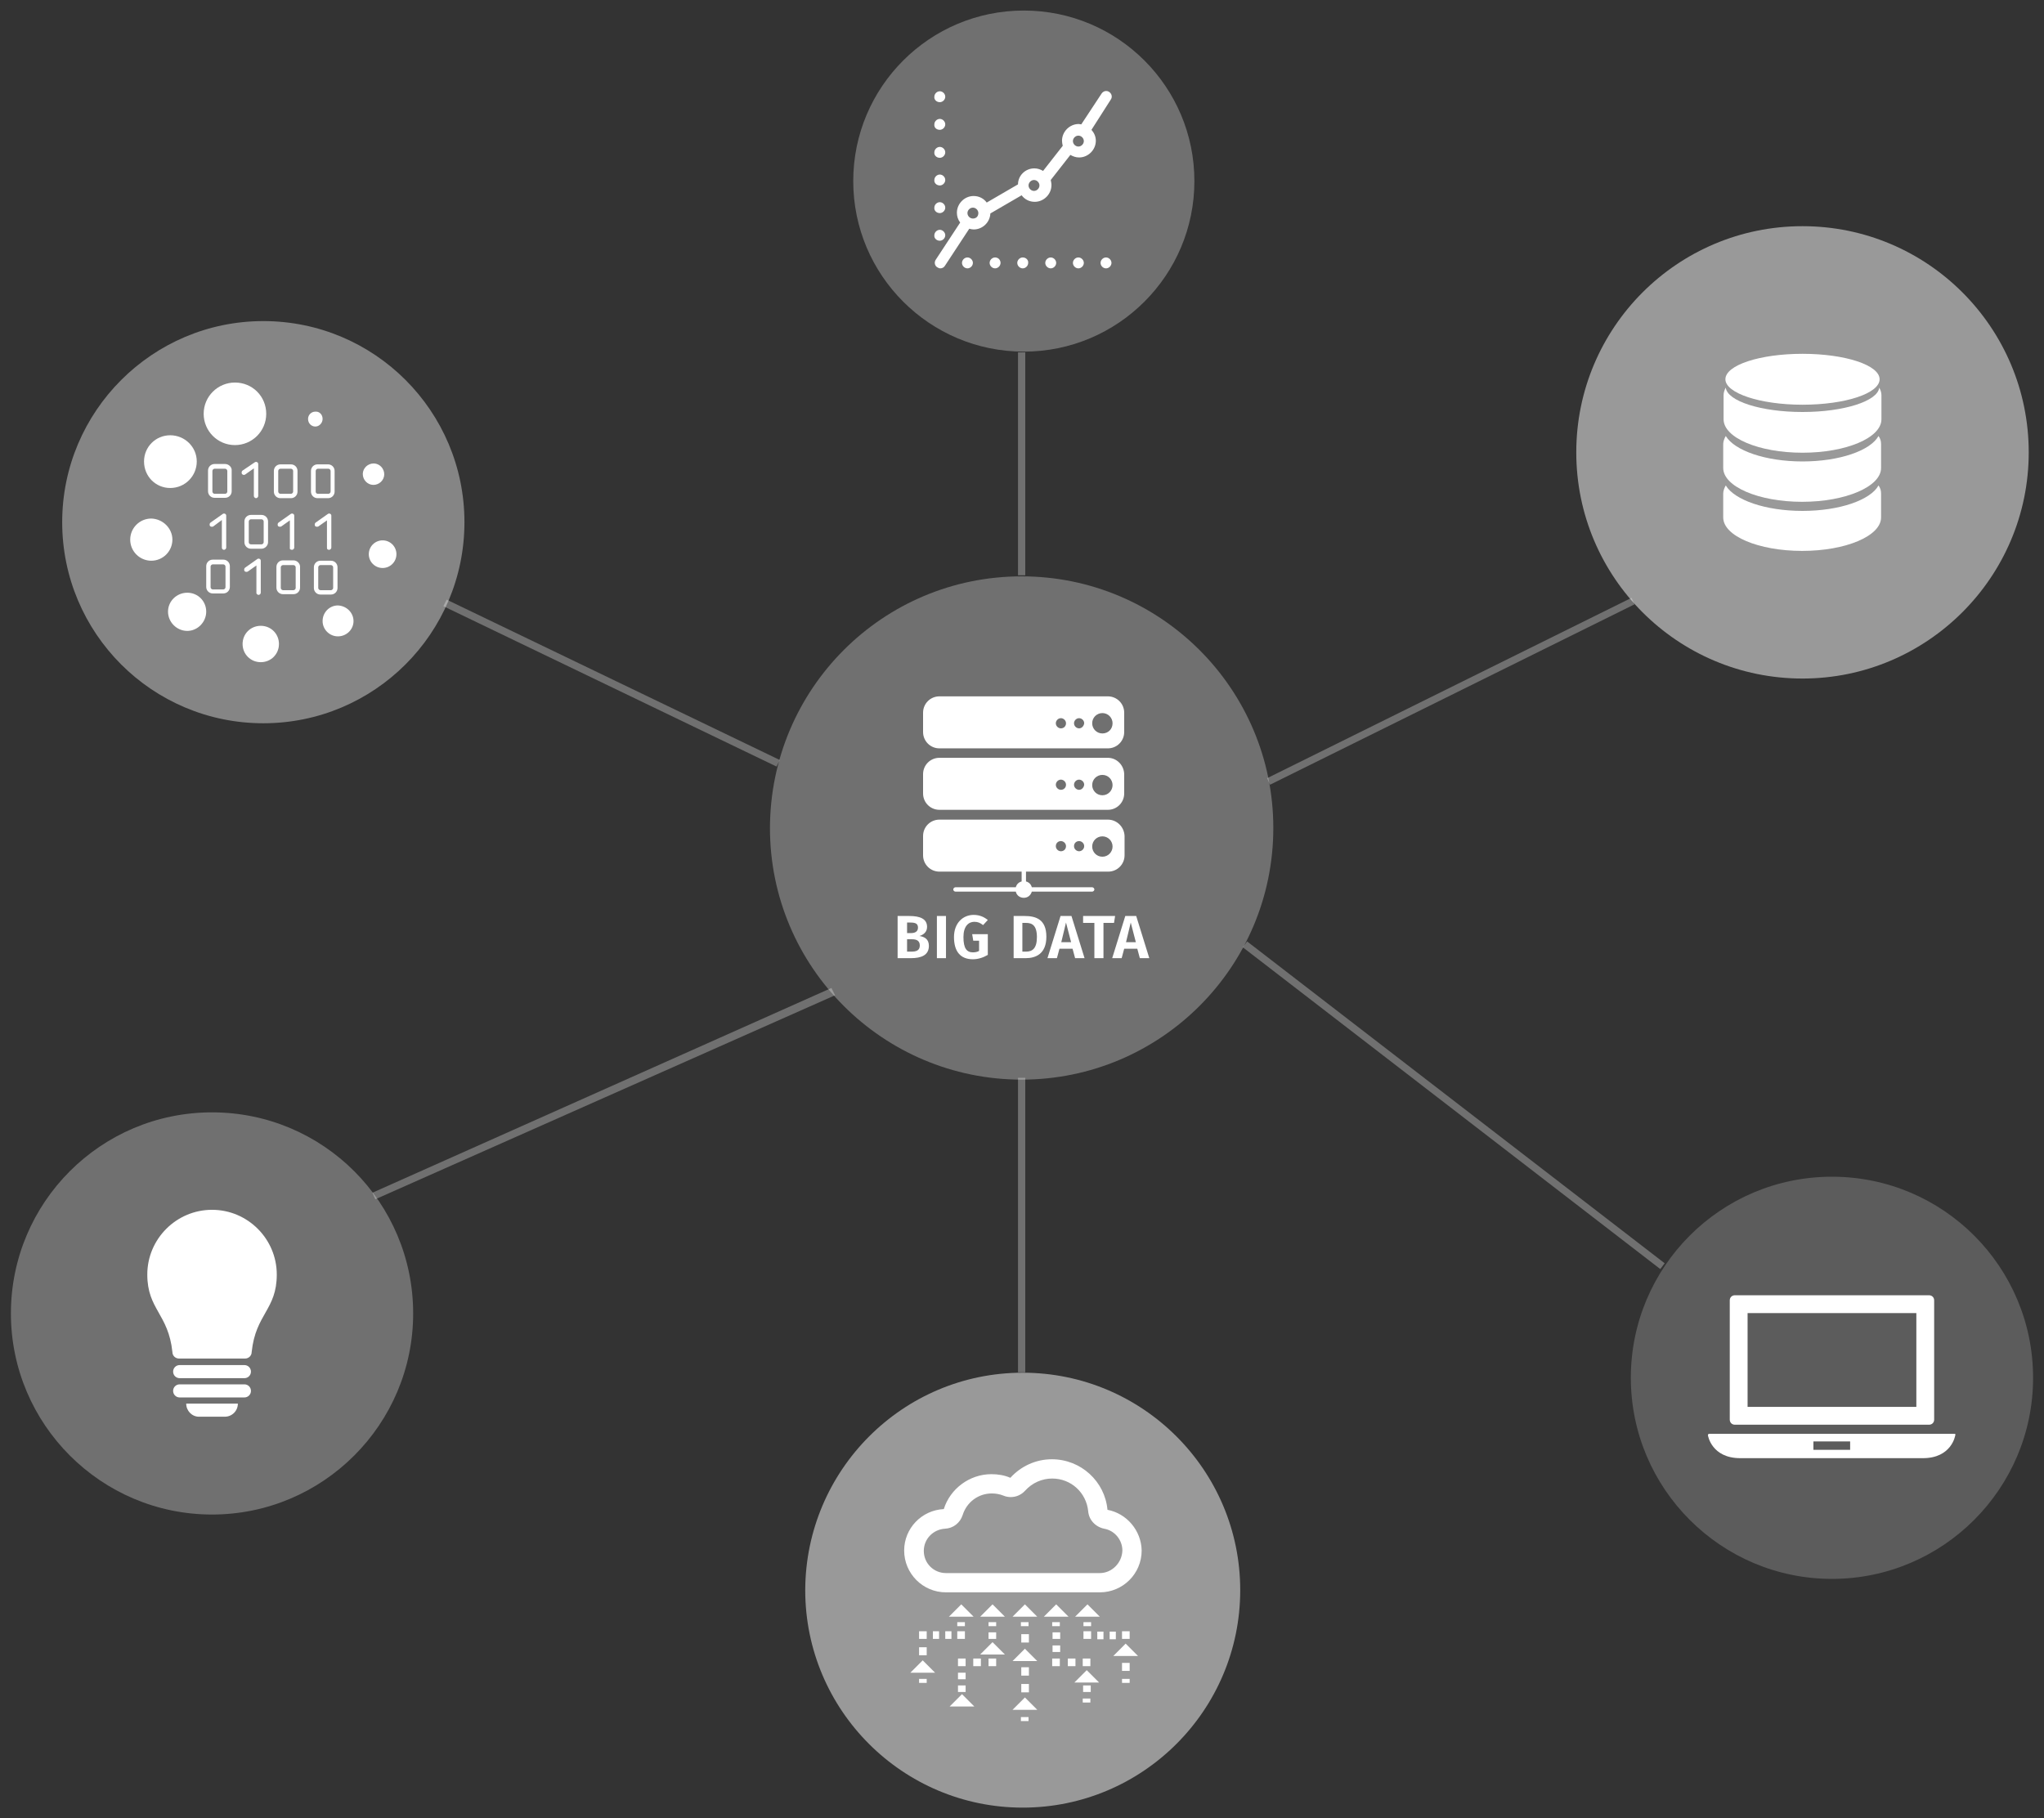 <?xml version="1.0" encoding="utf-8"?>
<!-- Generator: Adobe Illustrator 17.1.0, SVG Export Plug-In . SVG Version: 6.00 Build 0)  -->
<!DOCTYPE svg PUBLIC "-//W3C//DTD SVG 1.1//EN" "http://www.w3.org/Graphics/SVG/1.1/DTD/svg11.dtd">
<svg version="1.1" id="Layer_1" xmlns="http://www.w3.org/2000/svg" xmlns:xlink="http://www.w3.org/1999/xlink" x="0px" y="0px"
	 viewBox="0 0 562 500" enable-background="new 0 0 562 500" xml:space="preserve">
<rect x="0" y="0" width="562" height="500" fill="#333333" stroke="none"/>
<g>
	<path opacity="0.5" fill-rule="evenodd" clip-rule="evenodd" fill="#FFFFFF" d="M495.6,62.2c34.4,0,62.2,27.9,62.2,62.2
		s-27.9,62.2-62.2,62.2c-34.4,0-62.2-27.9-62.2-62.2S461.2,62.2,495.6,62.2z"/>
	<path opacity="0.3" fill-rule="evenodd" clip-rule="evenodd" fill="#FFFFFF" d="M281.5,2.9c25.9,0,46.9,21,46.9,46.9
		c0,25.9-21,46.9-46.9,46.9c-25.9,0-46.9-21-46.9-46.9C234.6,23.9,255.6,2.9,281.5,2.9z"/>
	<path opacity="0.5" fill-rule="evenodd" clip-rule="evenodd" fill="#FFFFFF" d="M281.2,377.5c33,0,59.8,26.8,59.8,59.8
		c0,33-26.8,59.8-59.8,59.8s-59.8-26.8-59.8-59.8C221.5,404.3,248.2,377.5,281.2,377.5z"/>
	<path opacity="0.3" fill-rule="evenodd" clip-rule="evenodd" fill="#FFFFFF" d="M58.3,305.9c30.6,0,55.3,24.8,55.3,55.3
		s-24.8,55.3-55.3,55.3S3,391.7,3,361.2S27.7,305.9,58.3,305.9z"/>
	<path opacity="0.2" fill-rule="evenodd" clip-rule="evenodd" fill="#FFFFFF" d="M503.7,323.6c30.6,0,55.3,24.8,55.3,55.3
		s-24.8,55.3-55.3,55.3s-55.3-24.8-55.3-55.3S473.1,323.6,503.7,323.6z"/>
	<path opacity="0.3" fill-rule="evenodd" clip-rule="evenodd" fill="#FFFFFF" d="M349.2,215.8l-0.8-1.8l100.2-49.6l0.8,1.8
		L349.2,215.8z"/>
	<path opacity="0.3" fill-rule="evenodd" clip-rule="evenodd" fill="#FFFFFF" d="M121.9,166.7l0.9-1.8l91.6,44.1l-0.9,1.8
		L121.9,166.7z"/>
	<path opacity="0.3" fill-rule="evenodd" clip-rule="evenodd" fill="#FFFFFF" d="M228.6,271.7l1,2l-126.4,56.1l-0.8-1.8L228.6,271.7
		z"/>
	<path opacity="0.3" fill-rule="evenodd" clip-rule="evenodd" fill="#FFFFFF" d="M341.7,260.5l1.2-1.6l114.8,88.5l-1.2,1.6
		L341.7,260.5z"/>
	<path opacity="0.3" fill-rule="evenodd" clip-rule="evenodd" fill="#FFFFFF" d="M279.9,296.4h2v81h-2V296.4z"/>
	<path opacity="0.3" fill-rule="evenodd" clip-rule="evenodd" fill="#FFFFFF" d="M279.9,96.9h2v61.3h-2V96.9z"/>
	<path opacity="0.4" fill-rule="evenodd" clip-rule="evenodd" fill="#FFFFFF" d="M72.4,88.3c30.6,0,55.3,24.8,55.3,55.3
		c0,30.6-24.8,55.3-55.3,55.3c-30.6,0-55.3-24.8-55.3-55.3C17.1,113.1,41.9,88.3,72.4,88.3z"/>
	<path opacity="0.3" fill-rule="evenodd" clip-rule="evenodd" fill="#FFFFFF" d="M280.9,158.5c38.2,0,69.2,31,69.2,69.2
		c0,38.2-31,69.2-69.2,69.2s-69.2-31-69.2-69.2C211.8,189.4,242.7,158.5,280.9,158.5z"/>
	<g>
		<path fill="#FFFFFF" d="M495.6,126.9c-10.2,0-18.7-3-21.1-7c-0.4,0.7-0.7,1.5-0.7,2.2v6.6c0,5.1,9.7,9.3,21.7,9.3
			c12,0,21.7-4.2,21.7-9.3v-6.6c0-0.8-0.2-1.5-0.7-2.2C514.3,123.9,505.8,126.9,495.6,126.9L495.6,126.9z M495.6,126.9"/>
		<path fill="#FFFFFF" d="M495.6,140.5c-10.2,0-18.7-3-21.1-7c-0.4,0.7-0.7,1.5-0.7,2.2v6.6c0,5.1,9.7,9.2,21.7,9.2
			c12,0,21.7-4.1,21.7-9.2v-6.6c0-0.8-0.2-1.5-0.7-2.2C514.3,137.5,505.8,140.5,495.6,140.5L495.6,140.5z M495.6,140.5"/>
		<path fill="#FFFFFF" d="M516.7,106.6c-0.4,3.7-9.7,6.7-21.1,6.7c-11.4,0-20.7-3-21.1-6.7c-0.4,0.7-0.6,1.4-0.6,2.1v6.6
			c0,5.1,9.7,9.2,21.7,9.2c12,0,21.7-4.1,21.7-9.2v-6.6C517.3,108,517.1,107.3,516.7,106.6L516.7,106.6z M516.7,106.6"/>
		<path fill="#FFFFFF" d="M495.6,111.3c11.7,0,21.2-3.1,21.2-7c0-3.9-9.5-7-21.2-7c-11.7,0-21.2,3.1-21.2,7
			C474.4,108.1,483.9,111.3,495.6,111.3L495.6,111.3z M495.6,111.3"/>
	</g>
	<g>
		<path fill="#FFFFFF" d="M54.1,126.9c0,4-3.2,7.3-7.3,7.3c-4,0-7.2-3.2-7.2-7.3c0-4,3.2-7.2,7.2-7.2
			C50.8,119.7,54.1,122.9,54.1,126.9L54.1,126.9z M54.1,126.9"/>
		<path fill="#FFFFFF" d="M47.4,148.4c0,3.2-2.6,5.8-5.8,5.8c-3.2,0-5.8-2.6-5.8-5.8c0-3.2,2.6-5.8,5.8-5.8
			C44.8,142.7,47.4,145.3,47.4,148.4L47.4,148.4z M47.4,148.4"/>
		<path fill="#FFFFFF" d="M56.7,168.2c0,2.9-2.4,5.3-5.2,5.3c-2.9,0-5.3-2.4-5.3-5.3c0-2.9,2.4-5.2,5.3-5.2
			C54.4,163,56.7,165.3,56.7,168.2L56.7,168.2z M56.7,168.2"/>
		<path fill="#FFFFFF" d="M76.7,177.1c0,2.8-2.2,5-5,5c-2.8,0-5-2.2-5-5c0-2.8,2.2-5,5-5C74.5,172.1,76.7,174.3,76.7,177.1
			L76.7,177.1z M76.7,177.1"/>
		<path fill="#FFFFFF" d="M97.2,170.8c0,2.3-1.9,4.2-4.3,4.2c-2.3,0-4.2-1.9-4.2-4.2c0-2.4,1.9-4.3,4.2-4.3
			C95.3,166.6,97.2,168.5,97.2,170.8L97.2,170.8z M97.2,170.8"/>
		<path fill="#FFFFFF" d="M109,152.4c0,2.1-1.7,3.8-3.8,3.8c-2.1,0-3.8-1.7-3.8-3.8c0-2.1,1.7-3.8,3.8-3.8
			C107.3,148.6,109,150.3,109,152.4L109,152.4z M109,152.4"/>
		<path fill="#FFFFFF" d="M103.2,133.3c1.6-0.3,2.7-1.8,2.4-3.4c-0.3-1.6-1.8-2.7-3.4-2.4c-1.6,0.3-2.7,1.8-2.4,3.4
			C100.1,132.5,101.6,133.6,103.2,133.3L103.2,133.3z M103.2,133.3"/>
		<path fill="#FFFFFF" d="M88.7,115.2c0,1.1-0.9,2.1-2,2.1c-1.1,0-2-0.9-2-2.1c0-1.1,0.9-2,2-2C87.8,113.1,88.7,114,88.7,115.2
			L88.7,115.2z M88.7,115.2"/>
		<path fill="#FFFFFF" d="M73.2,113.8c0,4.8-3.9,8.6-8.6,8.6c-4.8,0-8.6-3.9-8.6-8.6c0-4.8,3.9-8.6,8.6-8.6
			C69.4,105.2,73.2,109,73.2,113.8L73.2,113.8z M73.2,113.8"/>
		<path fill="#FFFFFF" d="M61.9,127.6h-2.9c-1,0-1.8,0.8-1.8,1.8v5.7c0,1,0.8,1.8,1.8,1.8h2.9c1,0,1.8-0.8,1.8-1.8v-5.7
			C63.8,128.5,62.9,127.6,61.9,127.6L61.9,127.6z M62.5,135.2c0,0.3-0.3,0.6-0.6,0.6h-2.9c-0.3,0-0.6-0.3-0.6-0.6v-5.7
			c0-0.3,0.3-0.6,0.6-0.6h2.9c0.3,0,0.6,0.3,0.6,0.6V135.2z M62.5,135.2"/>
		<path fill="#FFFFFF" d="M77.1,137H80c1,0,1.8-0.8,1.8-1.8v-5.7c0-1-0.8-1.8-1.8-1.8h-2.9c-1,0-1.8,0.8-1.8,1.8v5.7
			C75.3,136.2,76.1,137,77.1,137L77.1,137z M76.5,129.5c0-0.3,0.3-0.6,0.6-0.6H80c0.3,0,0.6,0.3,0.6,0.6v5.7c0,0.3-0.3,0.6-0.6,0.6
			h-2.9c-0.3,0-0.6-0.3-0.6-0.6V129.5z M76.5,129.5"/>
		<path fill="#FFFFFF" d="M73.7,149.1v-5.7c0-1-0.8-1.8-1.8-1.8H69c-1,0-1.8,0.8-1.8,1.8v5.7c0,1,0.8,1.8,1.8,1.8h2.9
			C72.8,150.9,73.7,150.1,73.7,149.1L73.7,149.1z M68.4,149.1v-5.7c0-0.3,0.3-0.6,0.6-0.6h2.9c0.3,0,0.6,0.3,0.6,0.6v5.7
			c0,0.3-0.3,0.6-0.6,0.6H69C68.6,149.7,68.4,149.4,68.4,149.1L68.4,149.1z M68.4,149.1"/>
		<path fill="#FFFFFF" d="M61.4,153.9h-2.9c-1,0-1.8,0.8-1.8,1.8v5.7c0,1,0.8,1.8,1.8,1.8h2.9c1,0,1.8-0.8,1.8-1.8v-5.7
			C63.2,154.7,62.4,153.9,61.4,153.9L61.4,153.9z M62,161.5c0,0.3-0.3,0.6-0.6,0.6h-2.9c-0.3,0-0.6-0.3-0.6-0.6v-5.7
			c0-0.3,0.3-0.6,0.6-0.6h2.9c0.3,0,0.6,0.3,0.6,0.6V161.5z M62,161.5"/>
		<path fill="#FFFFFF" d="M80.7,154.1h-2.9c-1,0-1.8,0.8-1.8,1.8v5.7c0,1,0.8,1.8,1.8,1.8h2.9c1,0,1.8-0.8,1.8-1.8V156
			C82.6,155,81.7,154.1,80.7,154.1L80.7,154.1z M81.3,161.7c0,0.3-0.3,0.6-0.6,0.6h-2.9c-0.3,0-0.6-0.3-0.6-0.6V156
			c0-0.3,0.3-0.6,0.6-0.6h2.9c0.3,0,0.6,0.3,0.6,0.6V161.7z M81.3,161.7"/>
		<path fill="#FFFFFF" d="M67.4,130.5l2.4-1.7v7.6c0,0.3,0.3,0.6,0.6,0.6c0.3,0,0.6-0.3,0.6-0.6v-8.8c0-0.2-0.1-0.4-0.3-0.5
			c-0.2-0.1-0.4-0.1-0.6,0l-3.4,2.3c-0.3,0.2-0.3,0.6-0.2,0.9C66.7,130.6,67.1,130.7,67.4,130.5L67.4,130.5z M67.4,130.5"/>
		<path fill="#FFFFFF" d="M61.6,151.2c0.3,0,0.6-0.3,0.6-0.6v-8.8c0-0.2-0.1-0.4-0.3-0.5c-0.2-0.1-0.4-0.1-0.6,0l-3.4,2.4
			c-0.3,0.2-0.3,0.6-0.2,0.9c0.2,0.3,0.6,0.3,0.9,0.2L61,143v7.6C61,151,61.3,151.2,61.6,151.2L61.6,151.2z M61.6,151.2"/>
		<path fill="#FFFFFF" d="M71.1,163.6c0.3,0,0.6-0.3,0.6-0.6v-8.8c0-0.2-0.1-0.4-0.3-0.5c-0.2-0.1-0.4-0.1-0.6,0l-3.4,2.4
			c-0.3,0.2-0.3,0.6-0.2,0.9c0.2,0.3,0.6,0.3,0.9,0.2l2.4-1.7v7.6C70.5,163.3,70.8,163.6,71.1,163.6L71.1,163.6z M71.1,163.6"/>
		<path fill="#FFFFFF" d="M80.3,151.2c0.3,0,0.6-0.3,0.6-0.6v-8.8c0-0.2-0.1-0.4-0.3-0.5c-0.2-0.1-0.4-0.1-0.6,0l-3.4,2.4
			c-0.3,0.2-0.3,0.6-0.2,0.9c0.2,0.3,0.6,0.3,0.9,0.2l2.4-1.7v7.6C79.6,151,79.9,151.2,80.3,151.2L80.3,151.2z M80.3,151.2"/>
		<path fill="#FFFFFF" d="M90.2,137c1,0,1.8-0.8,1.8-1.8v-5.7c0-1-0.8-1.8-1.8-1.8h-2.9c-1,0-1.8,0.8-1.8,1.8v5.7
			c0,1,0.8,1.8,1.8,1.8H90.2z M86.8,135.2v-5.7c0-0.3,0.3-0.6,0.6-0.6h2.9c0.3,0,0.6,0.3,0.6,0.6v5.7c0,0.3-0.3,0.6-0.6,0.6h-2.9
			C87,135.8,86.8,135.5,86.8,135.2L86.8,135.2z M86.8,135.2"/>
		<path fill="#FFFFFF" d="M92.8,161.7V156c0-1-0.8-1.8-1.8-1.8h-2.9c-1,0-1.8,0.8-1.8,1.8v5.7c0,1,0.8,1.8,1.8,1.8H91
			C92,163.5,92.8,162.7,92.8,161.7L92.8,161.7z M87.5,161.7V156c0-0.3,0.3-0.6,0.6-0.6H91c0.3,0,0.6,0.3,0.6,0.6v5.7
			c0,0.3-0.3,0.6-0.6,0.6h-2.9C87.8,162.3,87.5,162,87.5,161.7L87.5,161.7z M87.5,161.7"/>
		<path fill="#FFFFFF" d="M90.5,151.2c0.3,0,0.6-0.3,0.6-0.6v-8.8c0-0.2-0.1-0.4-0.3-0.5c-0.2-0.1-0.4-0.1-0.6,0l-3.4,2.4
			c-0.3,0.2-0.3,0.6-0.2,0.9c0.2,0.3,0.6,0.3,0.9,0.2l2.4-1.7v7.6C89.9,151,90.1,151.2,90.5,151.2L90.5,151.2z M90.5,151.2"/>
	</g>
	<g>
		<g>
			<defs>
				<rect id="SVGID_1_" x="256.8" y="25.1" width="49.4" height="49.5"/>
			</defs>
			<clipPath id="SVGID_2_">
				<use xlink:href="#SVGID_1_"  overflow="visible"/>
			</clipPath>
			<path clip-path="url(#SVGID_2_)" fill="#FFFFFF" d="M305.4,27.4c0.5-0.7,0.3-1.6-0.4-2.1c-0.7-0.5-1.6-0.3-2.1,0.4l-5.6,8.5
				c-0.2,0-0.5-0.1-0.7-0.1c-2.5,0-4.6,2.1-4.6,4.6c0,0.5,0.1,0.9,0.2,1.4l-5.4,6.9c-0.7-0.4-1.5-0.7-2.4-0.7c-2.5,0-4.5,2-4.5,4.4
				l-8.6,5c-0.8-1.1-2.1-1.8-3.6-1.8c-2.5,0-4.6,2.1-4.6,4.6c0,1,0.3,1.9,0.9,2.7l-6.7,10.2c-0.5,0.7-0.3,1.7,0.4,2.1
				c0.3,0.2,0.6,0.3,0.8,0.3c0.5,0,1-0.2,1.3-0.7l6.7-10.2c0.4,0.1,0.8,0.2,1.2,0.2c2.5,0,4.5-2,4.6-4.4l8.6-5
				c0.8,1.1,2.1,1.8,3.6,1.8c2.5,0,4.6-2.1,4.6-4.6c0-0.5-0.1-0.9-0.2-1.4l5.4-6.9c0.7,0.4,1.5,0.7,2.4,0.7c2.5,0,4.6-2.1,4.6-4.6
				c0-1.2-0.5-2.2-1.2-3L305.4,27.4z M267.5,60.1c-0.8,0-1.5-0.7-1.5-1.5c0-0.8,0.7-1.5,1.5-1.5c0.8,0,1.5,0.7,1.5,1.5
				C269,59.5,268.4,60.1,267.5,60.1L267.5,60.1z M284.3,52.5c-0.8,0-1.5-0.7-1.5-1.5c0-0.8,0.7-1.5,1.5-1.5c0.8,0,1.5,0.7,1.5,1.5
				C285.8,51.8,285.1,52.5,284.3,52.5L284.3,52.5z M296.5,40.3c-0.8,0-1.5-0.7-1.5-1.5c0-0.8,0.7-1.5,1.5-1.5c0.8,0,1.5,0.7,1.5,1.5
				C298,39.6,297.3,40.3,296.5,40.3L296.5,40.3z M266,70.8c-0.8,0-1.5,0.7-1.5,1.5c0,0.8,0.7,1.5,1.5,1.5c0.8,0,1.5-0.7,1.5-1.5
				C267.5,71.5,266.8,70.8,266,70.8L266,70.8z M273.6,70.8c-0.8,0-1.5,0.7-1.5,1.5c0,0.8,0.7,1.5,1.5,1.5c0.8,0,1.5-0.7,1.5-1.5
				C275.1,71.5,274.5,70.8,273.6,70.8L273.6,70.8z M281.2,70.8c-0.8,0-1.5,0.7-1.5,1.5c0,0.8,0.7,1.5,1.5,1.5c0.8,0,1.5-0.7,1.5-1.5
				C282.8,71.5,282.1,70.8,281.2,70.8L281.2,70.8z M288.9,70.8c-0.8,0-1.5,0.7-1.5,1.5c0,0.8,0.7,1.5,1.5,1.5c0.8,0,1.5-0.7,1.5-1.5
				C290.4,71.5,289.7,70.8,288.9,70.8L288.9,70.8z M296.5,70.8c-0.8,0-1.5,0.7-1.5,1.5c0,0.8,0.7,1.5,1.5,1.5c0.8,0,1.5-0.7,1.5-1.5
				C298,71.5,297.3,70.8,296.5,70.8L296.5,70.8z M304.1,70.8c-0.8,0-1.5,0.7-1.5,1.5c0,0.8,0.7,1.5,1.5,1.5c0.8,0,1.5-0.7,1.5-1.5
				C305.6,71.5,304.9,70.8,304.1,70.8L304.1,70.8z M258.4,66.2c0.8,0,1.5-0.7,1.5-1.5c0-0.8-0.7-1.5-1.5-1.5c-0.8,0-1.5,0.7-1.5,1.5
				C256.8,65.5,257.5,66.2,258.4,66.2L258.4,66.2z M258.4,58.6c0.8,0,1.5-0.7,1.5-1.5c0-0.8-0.7-1.5-1.5-1.5c-0.8,0-1.5,0.7-1.5,1.5
				C256.8,57.9,257.5,58.6,258.4,58.6L258.4,58.6z M258.4,51c0.8,0,1.5-0.7,1.5-1.5c0-0.8-0.7-1.5-1.5-1.5c-0.8,0-1.5,0.7-1.5,1.5
				C256.8,50.3,257.5,51,258.4,51L258.4,51z M258.4,43.4c0.8,0,1.5-0.7,1.5-1.5c0-0.8-0.7-1.5-1.5-1.5c-0.8,0-1.5,0.7-1.5,1.5
				C256.8,42.7,257.5,43.4,258.4,43.4L258.4,43.4z M258.4,35.7c0.8,0,1.5-0.7,1.5-1.5c0-0.8-0.7-1.5-1.5-1.5c-0.8,0-1.5,0.7-1.5,1.5
				C256.8,35.1,257.5,35.7,258.4,35.7L258.4,35.7z M258.4,28.1c0.8,0,1.5-0.7,1.5-1.5c0-0.8-0.7-1.5-1.5-1.5c-0.8,0-1.5,0.7-1.5,1.5
				C256.8,27.4,257.5,28.1,258.4,28.1L258.4,28.1z M258.4,28.1"/>
		</g>
	</g>
	<g>
		<g>
			<defs>
				<rect id="SVGID_3_" x="469.6" y="356.2" width="68.2" height="45.4"/>
			</defs>
			<clipPath id="SVGID_4_">
				<use xlink:href="#SVGID_3_"  overflow="visible"/>
			</clipPath>
			<path clip-path="url(#SVGID_4_)" fill="#FFFFFF" d="M537.6,394.4c-0.1-0.1-0.2-0.1-0.3-0.1H470c-0.1,0-0.2,0-0.3,0.1
				c-0.1,0.1-0.1,0.2-0.1,0.3c0,0.1,1,6.3,8.9,6.3h50.2c7.9,0,8.9-6.2,8.9-6.3C537.7,394.5,537.7,394.4,537.6,394.4L537.6,394.4z
				 M508.7,398.7h-10.1v-2.3h10.1V398.7z M508.7,398.7"/>
		</g>
		<path fill="#FFFFFF" d="M477,391.8h53.4c0.8,0,1.4-0.6,1.4-1.4v-32.8c0-0.8-0.6-1.4-1.4-1.4H477c-0.8,0-1.4,0.6-1.4,1.4v32.8
			C475.6,391.2,476.2,391.8,477,391.8L477,391.8z M480.5,361.1h46.4v25.8h-46.4V361.1z M480.5,361.1"/>
	</g>
	<g>
		<path fill="#FFFFFF" d="M304.5,415.2c-0.7-7.8-7.3-13.9-15.3-13.9c-4.5,0-8.6,2-11.4,5.1c-1.6-0.7-3.4-1-5.2-1
			c-6.1,0-11.4,4.1-13.1,9.6c-6.1,0.3-10.9,5.3-10.9,11.4c0,6.3,5.1,11.5,11.5,11.5h42.3c6.3,0,11.5-5.1,11.5-11.5
			C313.8,420.9,309.8,416.2,304.5,415.2z M302.4,432.6h-42.3c-3.4,0-6.1-2.7-6.1-6.1c0-3.3,2.6-5.9,5.8-6.1c2.3-0.1,4.2-1.6,4.9-3.8
			c1.1-3.5,4.3-5.9,8-5.9c1.1,0,2.2,0.2,3.2,0.6c0.7,0.3,1.4,0.4,2,0.4c1.5,0,2.9-0.6,4-1.8c1.9-2.1,4.6-3.3,7.4-3.3
			c5.2,0,9.4,3.9,9.9,9c0.2,2.4,2,4.3,4.4,4.8c2.9,0.5,5,3.1,5,6C308.5,429.8,305.7,432.6,302.4,432.6z"/>
		<g>
			<g>
				<rect x="297.9" y="446.1" fill="#FFFFFF" width="2.1" height="1.1"/>
			</g>
			<g>
				<rect x="297.9" y="448.6" fill="#FFFFFF" width="2.1" height="2.1"/>
			</g>
			<g>
				<path fill="#FFFFFF" d="M306.8,450.8h-1.7v-2.1h1.7V450.8z M303.4,450.8h-1.7v-2.1h1.7V450.8z"/>
			</g>
			<g>
				<rect x="308.5" y="448.6" fill="#FFFFFF" width="2.1" height="2.1"/>
			</g>
			<g>
				<path fill="#FFFFFF" d="M310.6,459.5h-2.1v-2.2h2.1V459.5z"/>
			</g>
			<g>
				<rect x="308.5" y="461.7" fill="#FFFFFF" width="2.1" height="1.1"/>
			</g>
		</g>
		<polygon fill="#FFFFFF" points="295.6,444.6 299,441.2 302.4,444.6 		"/>
		<polygon fill="#FFFFFF" points="306.1,455.4 309.5,452 312.9,455.4 		"/>
		<g>
			<g>
				<rect x="289.3" y="446.1" fill="#FFFFFF" width="2.1" height="1.1"/>
			</g>
			<g>
				<path fill="#FFFFFF" d="M291.5,454.3h-2.1v-1.8h2.1V454.3z M291.5,450.7h-2.1v-1.8h2.1V450.7z"/>
			</g>
			<g>
				<rect x="289.3" y="456.1" fill="#FFFFFF" width="2.1" height="2.1"/>
			</g>
			<g>
				<rect x="293.6" y="456.1" fill="#FFFFFF" width="2.1" height="2.1"/>
			</g>
			<g>
				<rect x="297.7" y="456.1" fill="#FFFFFF" width="2.1" height="2.1"/>
			</g>
			<g>
				<path fill="#FFFFFF" d="M299.9,465.3h-2.1v-1.8h2.1V465.3z"/>
			</g>
			<g>
				<rect x="297.7" y="467.1" fill="#FFFFFF" width="2.1" height="1.1"/>
			</g>
		</g>
		<polygon fill="#FFFFFF" points="287,444.6 290.4,441.2 293.8,444.6 		"/>
		<polygon fill="#FFFFFF" points="295.4,462.7 298.8,459.3 302.2,462.7 		"/>
		<g>
			<g>
				<rect x="280.7" y="446.1" fill="#FFFFFF" width="2.1" height="1.1"/>
			</g>
			<g>
				<path fill="#FFFFFF" d="M282.9,465.4h-2.1v-2.3h2.1V465.4z M282.9,460.8h-2.1v-2.3h2.1V460.8z M282.9,451.7h-2.1v-2.3h2.1V451.7
					z"/>
			</g>
			<g>
				<rect x="280.7" y="472.2" fill="#FFFFFF" width="2.1" height="1.1"/>
			</g>
		</g>
		<polygon fill="#FFFFFF" points="278.4,444.6 281.8,441.2 285.2,444.6 		"/>
		<polygon fill="#FFFFFF" points="278.4,470.2 281.8,466.8 285.2,470.2 		"/>
		<polygon fill="#FFFFFF" points="278.4,456.8 281.8,453.4 285.2,456.8 		"/>
		<g>
			<g>
				<rect x="263.2" y="446.1" fill="#FFFFFF" width="2.1" height="1.1"/>
			</g>
			<g>
				<rect x="263.2" y="448.6" fill="#FFFFFF" width="2.1" height="2.1"/>
			</g>
			<g>
				<path fill="#FFFFFF" d="M256.5,448.6h1.7v2.1h-1.7V448.6z M259.9,448.6h1.7v2.1h-1.7V448.6z"/>
			</g>
			<g>
				<rect x="252.7" y="448.6" fill="#FFFFFF" width="2.1" height="2.1"/>
			</g>
			<g>
				<path fill="#FFFFFF" d="M252.7,453h2.1v2.2h-2.1V453z"/>
			</g>
			<g>
				<rect x="252.7" y="461.7" fill="#FFFFFF" width="2.1" height="1.1"/>
			</g>
		</g>
		<polygon fill="#FFFFFF" points="267.7,444.6 264.3,441.2 260.9,444.6 		"/>
		<polygon fill="#FFFFFF" points="257.1,460 253.7,456.6 250.3,460 		"/>
		<g>
			<g>
				<rect x="271.8" y="446.1" fill="#FFFFFF" width="2.1" height="1.1"/>
			</g>
			<g>
				<path fill="#FFFFFF" d="M271.8,448.9h2.1v1.8h-2.1V448.9z"/>
			</g>
			<g>
				<rect x="271.8" y="456.1" fill="#FFFFFF" width="2.1" height="2.1"/>
			</g>
			<g>
				<rect x="267.6" y="456.1" fill="#FFFFFF" width="2.1" height="2.1"/>
			</g>
			<g>
				<rect x="263.4" y="456.1" fill="#FFFFFF" width="2.1" height="2.1"/>
			</g>
			<g>
				<path fill="#FFFFFF" d="M263.4,463.5h2.1v1.8h-2.1V463.5z M263.4,460h2.1v1.8h-2.1V460z"/>
			</g>
		</g>
		<polygon fill="#FFFFFF" points="276.3,444.6 272.9,441.2 269.5,444.6 		"/>
		<polygon fill="#FFFFFF" points="276.3,455 272.9,451.6 269.5,455 		"/>
		<polygon fill="#FFFFFF" points="267.9,469.3 264.5,465.9 261.1,469.3 		"/>
	</g>
	<g>
		<g>
			<path fill="#FFFFFF" d="M76.1,350.5c0,9.7-5.8,10.8-6.9,21.3c0,1-0.8,1.8-1.8,1.8H49.2c-1,0-1.8-0.8-1.8-1.8h0
				c-1.1-10.5-6.9-11.7-6.9-21.3c0-9.8,8-17.8,17.8-17.8S76.1,340.7,76.1,350.5L76.1,350.5z M67.2,375.4H49.4c-1,0-1.8,0.8-1.8,1.8
				s0.8,1.8,1.8,1.8h17.8c1,0,1.8-0.8,1.8-1.8S68.2,375.4,67.2,375.4L67.2,375.4z M67.2,380.7H49.4c-1,0-1.8,0.8-1.8,1.8
				c0,1,0.8,1.8,1.8,1.8h17.8c1,0,1.8-0.8,1.8-1.8C69,381.5,68.2,380.7,67.2,380.7L67.2,380.7z M54.7,389.6h7.1c2,0,3.6-1.6,3.6-3.6
				H51.2C51.2,388,52.8,389.6,54.7,389.6L54.7,389.6z M54.7,389.6"/>
		</g>
	</g>
	<g>
		<g>
			<path fill="#FFFFFF" d="M255.4,260.1c0,2.6-2.1,3.4-5,3.4h-3.6v-11.6h3.2c3,0,4.9,0.8,4.9,3c0,1.5-1.1,2.2-2.1,2.5
				C254.1,257.6,255.4,258.2,255.4,260.1z M249.3,256.6h1.2c1.2,0,1.9-0.5,1.9-1.5c0-1.1-0.7-1.4-2.1-1.4h-0.9V256.6z M252.9,260
				c0-1.3-0.9-1.7-2.1-1.7h-1.4v3.4h1.2C251.9,261.7,252.9,261.4,252.9,260z"/>
			<path fill="#FFFFFF" d="M257.6,263.5v-11.6h2.5v11.6H257.6z"/>
			<path fill="#FFFFFF" d="M271.6,253l-1.3,1.4c-0.8-0.6-1.4-0.9-2.4-0.9c-1.6,0-3,1.2-3,4.2c0,3.1,0.9,4.2,2.6,4.2
				c0.6,0,1.2-0.1,1.7-0.4v-2.8h-1.6l-0.3-1.8h4.3v5.7c-1.2,0.7-2.6,1.2-4.1,1.2c-3.4,0-5.2-2.1-5.2-6.1c0-3.9,2.5-6.1,5.4-6.1
				C269.4,251.6,270.6,252.2,271.6,253z"/>
			<path fill="#FFFFFF" d="M287.7,257.6c0,4.7-2.9,5.9-5.7,5.9h-3.3v-11.6h3C284.8,251.9,287.7,252.8,287.7,257.6z M281.1,261.7h1
				c1.7,0,3-0.8,3-4c0-3.3-1.4-3.9-3-3.9h-1V261.7z"/>
			<path fill="#FFFFFF" d="M291.3,260.9l-0.7,2.6h-2.6l3.6-11.6h3l3.6,11.6h-2.6l-0.7-2.6H291.3z M293.1,253.7l-1.3,5.4h2.7
				L293.1,253.7z"/>
			<path fill="#FFFFFF" d="M303.4,253.8v9.7h-2.5v-9.7h-3.1v-1.9h8.8l-0.3,1.9H303.4z"/>
			<path fill="#FFFFFF" d="M309.1,260.9l-0.7,2.6h-2.6l3.6-11.6h3l3.6,11.6h-2.6l-0.7-2.6H309.1z M310.9,253.7l-1.3,5.4h2.7
				L310.9,253.7z"/>
		</g>
		<g>
			<path fill="#FFFFFF" d="M304.6,191.5h-46.3c-2.5,0-4.5,2-4.5,4.5v5.3c0,2.5,2,4.5,4.5,4.5h46.3c2.5,0,4.5-2,4.5-4.5V196
				C309.1,193.5,307.1,191.5,304.6,191.5L304.6,191.5z M291.7,200.3c-0.7,0-1.4-0.6-1.4-1.4c0-0.7,0.6-1.4,1.4-1.4
				c0.7,0,1.4,0.6,1.4,1.4C293.1,199.7,292.5,200.3,291.7,200.3L291.7,200.3z M296.7,200.3c-0.7,0-1.4-0.6-1.4-1.4
				c0-0.7,0.6-1.4,1.4-1.4c0.7,0,1.4,0.6,1.4,1.4C298,199.7,297.4,200.3,296.7,200.3L296.7,200.3z M303.1,201.7
				c-1.6,0-2.8-1.3-2.8-2.8c0-1.6,1.3-2.8,2.8-2.8c1.6,0,2.8,1.3,2.8,2.8C305.9,200.5,304.7,201.7,303.1,201.7L303.1,201.7z
				 M303.1,201.7"/>
			<path fill="#FFFFFF" d="M304.6,225.4h-46.3c-2.5,0-4.5,2-4.5,4.5v5.3c0,2.5,2,4.5,4.5,4.5h22.6v2.6c0,0,0,0,0,0.1
				c-0.8,0.2-1.4,0.8-1.6,1.6c0,0,0,0-0.1,0h-16.5c-0.3,0-0.6,0.3-0.6,0.6c0,0.3,0.3,0.6,0.6,0.6h16.5c0,0,0,0,0.1,0
				c0.2,1,1.1,1.7,2.2,1.7s1.9-0.7,2.2-1.7c0,0,0,0,0.1,0h16.5c0.3,0,0.6-0.3,0.6-0.6s-0.3-0.6-0.6-0.6h-16.5c0,0,0,0-0.1,0
				c-0.2-0.8-0.8-1.4-1.6-1.6c0,0,0,0,0-0.1v-2.6h22.6c2.5,0,4.5-2,4.5-4.5v-5.3C309.1,227.4,307.1,225.4,304.6,225.4L304.6,225.4z
				 M291.7,234.1c-0.7,0-1.4-0.6-1.4-1.4s0.6-1.4,1.4-1.4c0.7,0,1.4,0.6,1.4,1.4S292.5,234.1,291.7,234.1L291.7,234.1z M296.7,234.1
				c-0.7,0-1.4-0.6-1.4-1.4s0.6-1.4,1.4-1.4c0.7,0,1.4,0.6,1.4,1.4S297.4,234.1,296.7,234.1L296.7,234.1z M303.1,235.6
				c-1.6,0-2.8-1.3-2.8-2.8c0-1.6,1.3-2.8,2.8-2.8c1.6,0,2.8,1.3,2.8,2.8C305.9,234.3,304.7,235.6,303.1,235.6L303.1,235.6z
				 M303.1,235.6"/>
			<path fill="#FFFFFF" d="M304.6,208.4h-46.3c-2.5,0-4.5,2-4.5,4.5v5.3c0,2.5,2,4.5,4.5,4.5h46.3c2.5,0,4.5-2,4.5-4.5V213
				C309.1,210.5,307.1,208.4,304.6,208.4L304.6,208.4z M291.7,217.2c-0.7,0-1.4-0.6-1.4-1.4c0-0.7,0.6-1.4,1.4-1.4
				c0.7,0,1.4,0.6,1.4,1.4C293.1,216.6,292.5,217.2,291.7,217.2L291.7,217.2z M296.7,217.2c-0.7,0-1.4-0.6-1.4-1.4
				c0-0.7,0.6-1.4,1.4-1.4c0.7,0,1.4,0.6,1.4,1.4C298,216.6,297.4,217.2,296.7,217.2L296.7,217.2z M303.1,218.7
				c-1.6,0-2.8-1.3-2.8-2.8c0-1.6,1.3-2.8,2.8-2.8c1.6,0,2.8,1.3,2.8,2.8C305.9,217.4,304.7,218.7,303.1,218.7L303.1,218.7z
				 M303.1,218.7"/>
		</g>
	</g>
</g>
</svg>
